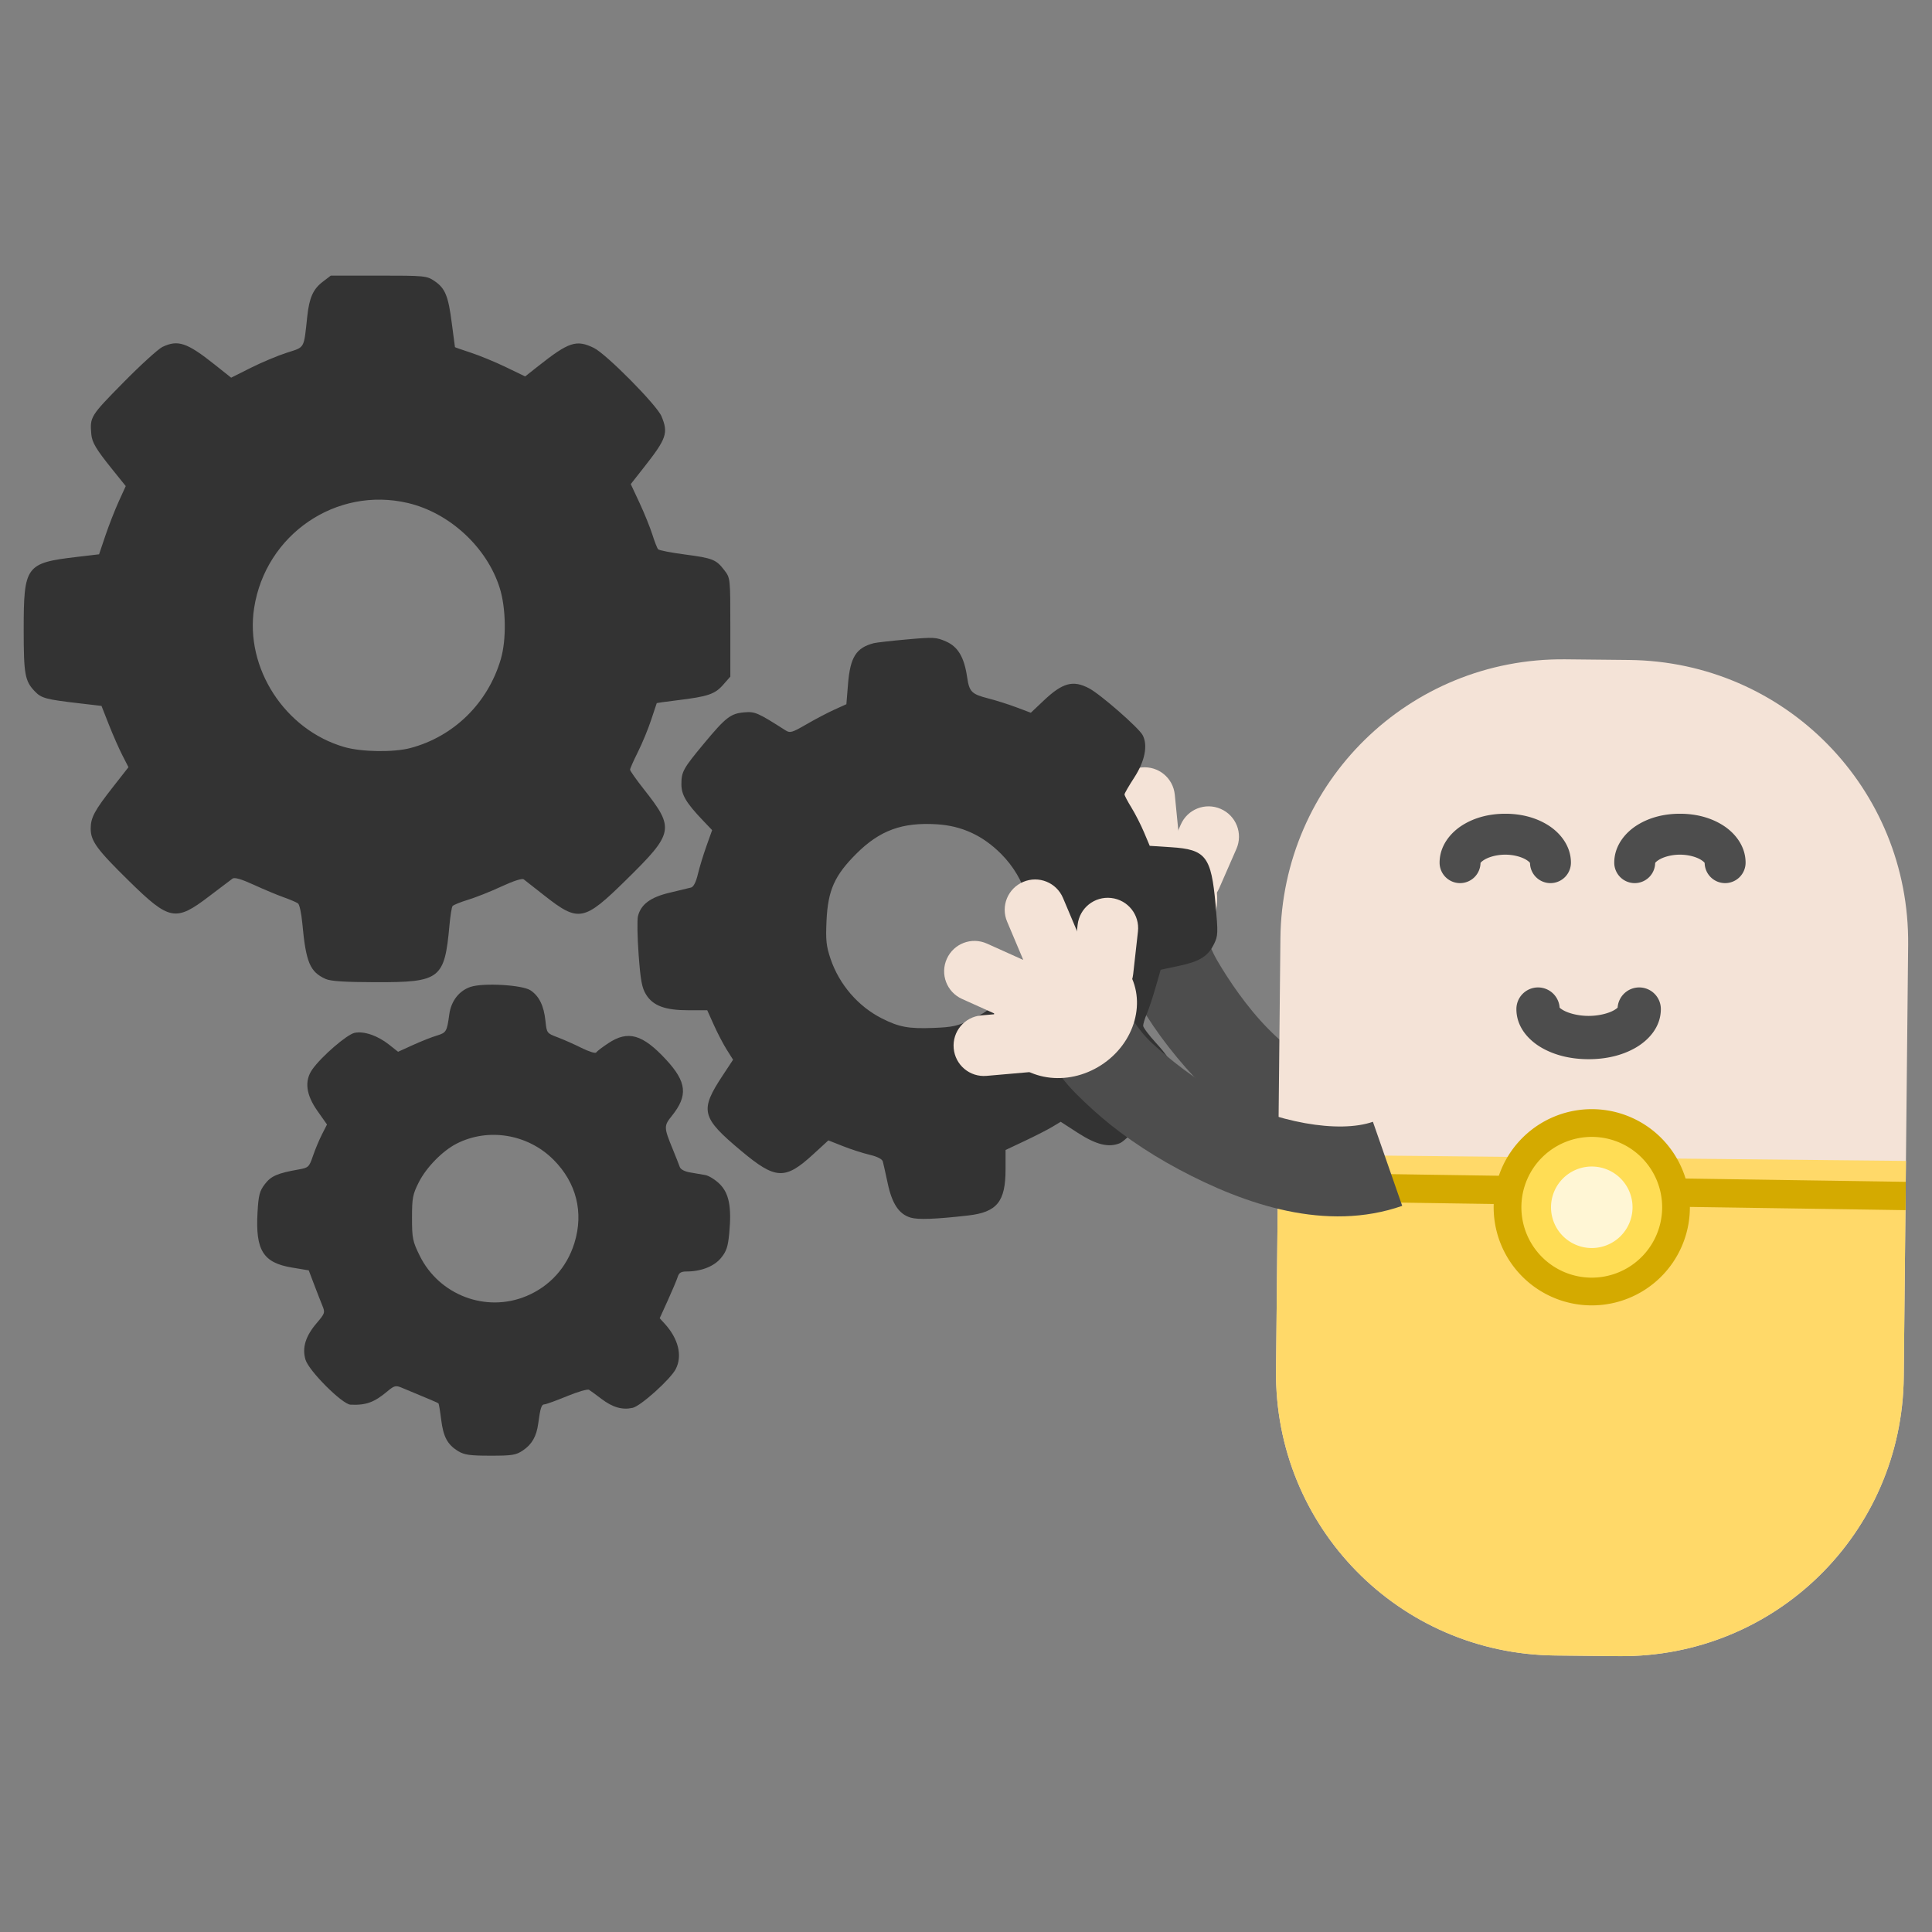 <svg width="500" height="500" version="1.1" viewBox="0 0 132.29 132.29" xmlns="http://www.w3.org/2000/svg"><rect x="0" y="0" width="132.29" height="132.29" fill="#808080" stroke="none"/><g transform="matrix(1.059 0 0 1.059 -8.409 -13.619)" stroke-width=".944"><g transform="matrix(.398 0 0 .398 99.205 25.185)" stroke-width="2.373"><g transform="translate(-72.041,-5.358)" stroke-width="2.373"><path d="m23.885 123.7c-0.671 5.602 1.478 9.533 4.09 14.012 2.612 4.479 6.212 9.119 10.512 13.477 8.6 8.715 19.885 16.867 32.902 16.42l-0.496-14.459c-5.814 0.2-15.108-4.502-22.107-11.594-3.5-3.546-6.455-7.944-8.312-11.131s-2.094-6.078-2.223-5.004z" color="#000000" color-rendering="auto" dominant-baseline="auto" fill="#4d4d4d" image-rendering="auto" shape-rendering="auto" solid-color="#000000" stop-color="#000000" stroke-width="2.317" style="font-feature-settings:normal;font-variant-alternates:normal;font-variant-caps:normal;font-variant-east-asian:normal;font-variant-ligatures:normal;font-variant-numeric:normal;font-variant-position:normal;font-variation-settings:normal;inline-size:0;isolation:auto;mix-blend-mode:normal;shape-margin:0;shape-padding:0;text-decoration-color:#000000;text-decoration-line:none;text-decoration-style:solid;text-indent:0;text-orientation:mixed;text-transform:none;white-space:normal"/></g><g fill="#f4e3d7"><g transform="rotate(-15.682,-55.475,258.88)" shape-rendering="auto" stroke-width="2.317"><path d="m-5.184 113.52c-6.616-6.7e-4 -11.983 4.779-11.984 10.676-0.002 5.897 5.362 10.678 11.979 10.68 6.616 2e-3 11.983-4.775 11.986-10.672 3.783e-4 -2e-3 3.783e-4 -4e-3 0-6e-3 -2.454e-4 -2e-3 -9.083e-4 -4e-3 -0.002-6e-3 -0.004-5.894-5.365-10.671-11.979-10.672z" color="#000000" color-rendering="auto" dominant-baseline="auto" image-rendering="auto" solid-color="#000000" stop-color="#000000" style="font-feature-settings:normal;font-variant-alternates:normal;font-variant-caps:normal;font-variant-east-asian:normal;font-variant-ligatures:normal;font-variant-numeric:normal;font-variant-position:normal;font-variation-settings:normal;inline-size:0;isolation:auto;mix-blend-mode:normal;paint-order:stroke fill markers;shape-margin:0;shape-padding:0;text-decoration-color:#000000;text-decoration-line:none;text-decoration-style:solid;text-indent:0;text-orientation:mixed;text-transform:none;white-space:normal"/><path d="m6.782 124.2c-0.003 5.888 5.7e-6 -5.892 1.3e-6 -5e-3z" color="#000000" color-rendering="auto" dominant-baseline="auto" image-rendering="auto" solid-color="#000000" stop-color="#000000" style="font-feature-settings:normal;font-variant-alternates:normal;font-variant-caps:normal;font-variant-east-asian:normal;font-variant-ligatures:normal;font-variant-numeric:normal;font-variant-position:normal;font-variation-settings:normal;inline-size:0;isolation:auto;mix-blend-mode:normal;paint-order:stroke fill markers;shape-margin:0;shape-padding:0;text-decoration-color:#000000;text-decoration-line:none;text-decoration-style:solid;text-indent:0;text-orientation:mixed;text-transform:none;white-space:normal"/></g><g transform="rotate(-77.743,-39.344,42.007)" stroke-width="2.373"><path d="m-116.78 34.967c-2.732 0-4.932 2.198-4.932 4.93v6.986c0 2.732 2.2 4.932 4.932 4.932s4.932-2.2 4.932-4.932v-6.986c0-2.732-2.2-4.93-4.932-4.93z" color="#000000" color-rendering="auto" dominant-baseline="auto" fill="#f4e3d7" image-rendering="auto" shape-rendering="auto" solid-color="#000000" stop-color="#000000" stroke-width="2.317" style="font-feature-settings:normal;font-variant-alternates:normal;font-variant-caps:normal;font-variant-east-asian:normal;font-variant-ligatures:normal;font-variant-numeric:normal;font-variant-position:normal;font-variation-settings:normal;inline-size:0;isolation:auto;mix-blend-mode:normal;paint-order:stroke fill markers;shape-margin:0;shape-padding:0;text-decoration-color:#000000;text-decoration-line:none;text-decoration-style:solid;text-indent:0;text-orientation:mixed;text-transform:none;white-space:normal"/></g><g transform="rotate(-48.52,-41.965,77.247)" stroke-width="2.373"><path d="m-72.047 80.547c-2.732 0-4.932 2.2-4.932 4.932v6.986c0 2.732 2.2 4.93 4.932 4.93s4.932-2.198 4.932-4.93v-6.986c0-2.732-2.2-4.932-4.932-4.932z" color="#000000" color-rendering="auto" dominant-baseline="auto" fill="#f4e3d7" image-rendering="auto" shape-rendering="auto" solid-color="#000000" stop-color="#000000" stroke-width="2.317" style="font-feature-settings:normal;font-variant-alternates:normal;font-variant-caps:normal;font-variant-east-asian:normal;font-variant-ligatures:normal;font-variant-numeric:normal;font-variant-position:normal;font-variation-settings:normal;inline-size:0;isolation:auto;mix-blend-mode:normal;paint-order:stroke fill markers;shape-margin:0;shape-padding:0;text-decoration-color:#000000;text-decoration-line:none;text-decoration-style:solid;text-indent:0;text-orientation:mixed;text-transform:none;white-space:normal"/></g><g transform="rotate(-5.636,-90.447,729.07)" stroke-width="2.373"><path d="m18.326 101.36c-2.732 0-4.932 2.198-4.932 4.93v6.986c0 2.732 2.2 4.932 4.932 4.932s4.932-2.2 4.932-4.932v-6.986c1e-6 -2.732-2.2-4.93-4.932-4.93z" color="#000000" color-rendering="auto" dominant-baseline="auto" fill="#f4e3d7" image-rendering="auto" shape-rendering="auto" solid-color="#000000" stop-color="#000000" stroke-width="2.317" style="font-feature-settings:normal;font-variant-alternates:normal;font-variant-caps:normal;font-variant-east-asian:normal;font-variant-ligatures:normal;font-variant-numeric:normal;font-variant-position:normal;font-variation-settings:normal;inline-size:0;isolation:auto;mix-blend-mode:normal;paint-order:stroke fill markers;shape-margin:0;shape-padding:0;text-decoration-color:#000000;text-decoration-line:none;text-decoration-style:solid;text-indent:0;text-orientation:mixed;text-transform:none;white-space:normal"/></g><g transform="rotate(23.642,-23.22,-174.78)" stroke-width="2.373"><path d="m80.041 80.461c-2.732 0-4.932 2.2-4.932 4.932v6.984c0 2.732 2.2 4.932 4.932 4.932 2.732 0 4.932-2.2 4.932-4.932v-6.984c0-2.732-2.2-4.932-4.932-4.932z" color="#000000" color-rendering="auto" dominant-baseline="auto" fill="#f4e3d7" image-rendering="auto" shape-rendering="auto" solid-color="#000000" stop-color="#000000" stroke-width="2.317" style="font-feature-settings:normal;font-variant-alternates:normal;font-variant-caps:normal;font-variant-east-asian:normal;font-variant-ligatures:normal;font-variant-numeric:normal;font-variant-position:normal;font-variation-settings:normal;inline-size:0;isolation:auto;mix-blend-mode:normal;paint-order:stroke fill markers;shape-margin:0;shape-padding:0;text-decoration-color:#000000;text-decoration-line:none;text-decoration-style:solid;text-indent:0;text-orientation:mixed;text-transform:none;white-space:normal"/></g></g></g><path d="m37.567 106.69c-0.695-0.424-0.962-0.92-1.102-2.049-0.068-0.549-0.147-1.018-0.175-1.043-0.044-0.039-0.614-0.282-2.41-1.026-0.346-0.143-0.463-0.111-0.885 0.244-0.856 0.72-1.391 0.914-2.39 0.868-0.535-0.025-2.694-2.182-2.912-2.91-0.23-0.767 2e-3 -1.522 0.728-2.37 0.53-0.619 0.548-0.675 0.363-1.124-0.107-0.26-0.349-0.879-0.537-1.376l-0.343-0.904-1.096-0.183c-1.852-0.31-2.354-1.113-2.217-3.55 0.063-1.129 0.131-1.393 0.474-1.842 0.403-0.528 0.814-0.706 2.188-0.949 0.632-0.112 0.677-0.154 0.921-0.871 0.141-0.415 0.403-1.042 0.583-1.395l0.327-0.641-0.62-0.88c-0.745-1.056-0.852-1.95-0.322-2.694 0.6-0.842 2.24-2.256 2.731-2.354 0.609-0.122 1.488 0.181 2.228 0.767l0.578 0.458 0.962-0.437c0.529-0.24 1.223-0.515 1.541-0.61 0.615-0.184 0.656-0.253 0.808-1.371 0.118-0.866 0.636-1.533 1.381-1.779 0.826-0.273 3.341-0.127 3.87 0.224 0.559 0.371 0.866 0.998 0.967 1.974 0.082 0.79 0.091 0.803 0.779 1.061 0.383 0.144 1.083 0.454 1.556 0.69 0.473 0.236 0.897 0.368 0.943 0.294 0.046-0.074 0.4-0.345 0.788-0.601 1.276-0.845 2.213-0.579 3.73 1.06 1.342 1.449 1.433 2.326 0.377 3.639-0.524 0.651-0.521 0.742 0.055 2.147 0.204 0.498 0.41 1.02 0.458 1.16 0.052 0.153 0.317 0.293 0.661 0.349 0.315 0.052 0.764 0.13 0.997 0.173 0.233 0.044 0.65 0.306 0.927 0.582 0.601 0.601 0.772 1.48 0.615 3.158-0.084 0.897-0.181 1.19-0.539 1.624-0.448 0.544-1.287 0.87-2.237 0.87-0.336 0-0.477 0.086-0.555 0.339-0.057 0.187-0.343 0.867-0.636 1.512l-0.532 1.172 0.308 0.335c0.902 0.981 1.175 2.089 0.728 2.953-0.343 0.662-2.266 2.392-2.788 2.506-0.672 0.148-1.293-0.032-2.017-0.583-0.349-0.266-0.71-0.53-0.803-0.586-0.092-0.056-0.737 0.132-1.433 0.419s-1.349 0.522-1.451 0.524c-0.188 3e-3 -0.263 0.236-0.398 1.243-0.11 0.822-0.406 1.343-0.985 1.732-0.454 0.306-0.695 0.345-2.111 0.344-1.319-5.6e-4 -1.683-0.052-2.081-0.294zm4.402-10.024c1.514-0.63 2.618-1.847 3.109-3.424 0.618-1.985 0.134-3.914-1.353-5.4-1.658-1.657-4.214-2.079-6.26-1.036-0.911 0.465-1.956 1.531-2.443 2.493-0.396 0.782-0.442 1.019-0.442 2.307 0 1.317 0.041 1.518 0.496 2.442 1.256 2.553 4.285 3.704 6.893 2.618zm24.856-5.075c-0.754-0.222-1.204-0.893-1.485-2.211-0.137-0.643-0.28-1.282-0.318-1.42-0.043-0.157-0.36-0.319-0.854-0.435-0.432-0.101-1.209-0.352-1.726-0.557l-0.94-0.372-0.996 0.913c-1.804 1.653-2.419 1.624-4.627-0.223-2.606-2.179-2.712-2.612-1.2-4.904l0.661-1.002-0.406-0.643c-0.223-0.354-0.599-1.073-0.835-1.599l-0.429-0.956h-1.21c-1.516 0-2.296-0.289-2.746-1.016-0.269-0.435-0.358-0.911-0.481-2.586-0.083-1.129-0.102-2.248-0.042-2.486 0.192-0.764 0.816-1.224 2.055-1.515 0.622-0.146 1.243-0.296 1.38-0.333 0.158-0.042 0.319-0.358 0.435-0.853 0.102-0.432 0.352-1.252 0.555-1.822l0.37-1.036-0.594-0.623c-1.085-1.137-1.393-1.656-1.393-2.343 0-0.811 0.112-1.013 1.46-2.635 1.403-1.688 1.721-1.935 2.59-2.013 0.707-0.064 0.876 0.01 2.682 1.163 0.292 0.186 0.425 0.148 1.357-0.393 0.568-0.33 1.381-0.756 1.806-0.948l0.772-0.349 0.106-1.303c0.141-1.741 0.524-2.348 1.667-2.644 0.166-0.043 1.132-0.152 2.147-0.243 1.725-0.154 1.891-0.145 2.532 0.138 0.768 0.34 1.168 1.019 1.356 2.306 0.138 0.943 0.288 1.095 1.353 1.367 0.498 0.127 1.323 0.388 1.835 0.581l0.93 0.35 0.833-0.788c1.222-1.156 1.896-1.338 2.93-0.794 0.735 0.387 3.216 2.554 3.467 3.029 0.35 0.661 0.146 1.685-0.547 2.749-0.344 0.529-0.626 1.016-0.626 1.085 0 0.068 0.202 0.452 0.449 0.853s0.614 1.121 0.815 1.6l0.367 0.871 1.378 0.089c2.249 0.145 2.598 0.594 2.879 3.709 0.167 1.847 0.159 2.028-0.102 2.554-0.396 0.798-0.922 1.125-2.272 1.411l-1.176 0.25-0.322 1.121c-0.177 0.617-0.431 1.384-0.566 1.705-0.134 0.321-0.244 0.678-0.244 0.793 0 0.115 0.376 0.618 0.835 1.117 1.174 1.277 1.375 1.94 0.877 2.902-0.421 0.815-2.716 3.367-3.211 3.573-0.731 0.303-1.532 0.106-2.736-0.673l-1.096-0.709-0.539 0.325c-0.296 0.179-1.099 0.589-1.783 0.912l-1.244 0.587-2.9e-4 1.251c-5.58e-4 2.093-0.551 2.771-2.426 2.985-2.085 0.238-3.227 0.28-3.706 0.139zm3.949-12.816c4.167-1.96 5.138-7.455 1.892-10.708-1.183-1.186-2.537-1.81-4.147-1.91-2.248-0.14-3.698 0.392-5.22 1.914-1.399 1.4-1.825 2.357-1.916 4.306-0.059 1.274-0.019 1.658 0.258 2.476 0.562 1.659 1.78 3.075 3.309 3.85 1.121 0.568 1.733 0.682 3.335 0.621 1.243-0.047 1.577-0.12 2.488-0.549zm-41.773-2.615c-1.019-0.453-1.282-1.076-1.512-3.591-0.059-0.641-0.184-1.223-0.278-1.294-0.094-0.071-0.51-0.249-0.925-0.396-0.415-0.147-1.285-0.511-1.935-0.809-0.809-0.371-1.243-0.497-1.379-0.399-0.109 0.078-0.791 0.594-1.514 1.146-2.161 1.648-2.561 1.573-5.161-0.977-2.092-2.051-2.492-2.597-2.492-3.401 0-0.714 0.241-1.164 1.454-2.712l0.988-1.261-0.397-0.775c-0.218-0.426-0.611-1.318-0.872-1.982l-0.475-1.206-1.438-0.168c-2.17-0.253-2.45-0.329-2.877-0.777-0.638-0.668-0.715-1.096-0.715-3.971 0-4.154 0.127-4.327 3.455-4.719l1.419-0.167 0.407-1.206c0.224-0.663 0.612-1.656 0.862-2.205l0.455-0.999-0.894-1.112c-1.027-1.277-1.287-1.715-1.333-2.243-0.096-1.119-0.062-1.175 2.055-3.325 1.129-1.148 2.276-2.192 2.549-2.321 0.998-0.474 1.587-0.276 3.349 1.125l1.09 0.866 1.266-0.636c0.697-0.35 1.745-0.789 2.33-0.978 1.19-0.383 1.094-0.213 1.325-2.347 0.131-1.212 0.38-1.767 1.002-2.242l0.52-0.397h3.092c2.972 0 3.112 0.013 3.605 0.345 0.698 0.47 0.902 0.966 1.127 2.739 0.106 0.834 0.198 1.527 0.204 1.541 0.006 0.014 0.469 0.175 1.028 0.358 0.56 0.183 1.579 0.603 2.264 0.934l1.246 0.602 0.832-0.658c1.995-1.577 2.476-1.736 3.609-1.187 0.796 0.385 4.07 3.693 4.373 4.418 0.456 1.091 0.334 1.443-1.161 3.341l-0.824 1.047 0.567 1.215c0.312 0.668 0.684 1.588 0.828 2.044 0.144 0.456 0.311 0.886 0.372 0.954 0.061 0.069 0.833 0.22 1.716 0.336 1.82 0.239 2.039 0.326 2.572 1.026 0.382 0.501 0.383 0.509 0.383 3.687v3.185l-0.466 0.531c-0.529 0.603-0.985 0.758-2.924 0.994-0.745 0.091-1.361 0.177-1.369 0.192-0.008 0.015-0.17 0.502-0.361 1.083-0.191 0.581-0.576 1.512-0.855 2.07s-0.508 1.074-0.508 1.148c0 0.074 0.399 0.641 0.888 1.26 2.009 2.548 1.955 2.824-1.16 5.885-2.716 2.669-3.056 2.733-5.268 0.994-0.644-0.506-1.245-0.979-1.337-1.049-0.101-0.078-0.667 0.104-1.433 0.46-0.696 0.324-1.673 0.712-2.171 0.863-0.498 0.151-0.948 0.336-1 0.41-0.052 0.074-0.14 0.619-0.194 1.21-0.321 3.516-0.582 3.717-4.795 3.708-1.96-0.004-2.888-0.064-3.209-0.207zm5.484-14.935c2.807-0.747 5.003-2.908 5.836-5.742 0.371-1.263 0.339-3.314-0.073-4.617-0.829-2.62-3.236-4.845-5.93-5.481-4.633-1.092-9.206 2.028-9.946 6.787-0.604 3.884 1.994 7.887 5.835 8.991 1.121 0.322 3.188 0.352 4.278 0.062z" fill="#333" stroke-width=".944"/><g transform="matrix(-1 0 0 1 136.87 53.258)" shape-rendering="auto" stroke-width=".9"><path d="m23.602 2.275 4.118-0.042c10.102-0.103 18.318 7.947 18.42 18.05l0.284 27.941c0.103 10.102-7.947 18.318-18.05 18.42l-4.118 0.042c-10.102 0.103-18.318-7.948-18.42-18.05l-0.284-27.941c-0.103-10.102 7.947-18.318 18.05-18.42z" color="#000000" color-rendering="auto" dominant-baseline="auto" fill="#f4e3d7" fill-rule="evenodd" image-rendering="auto" solid-color="#000000" stop-color="#000000" style="font-feature-settings:normal;font-variant-alternates:normal;font-variant-caps:normal;font-variant-east-asian:normal;font-variant-ligatures:normal;font-variant-numeric:normal;font-variant-position:normal;font-variation-settings:normal;inline-size:0;isolation:auto;mix-blend-mode:normal;shape-margin:0;shape-padding:0;text-decoration-color:#000000;text-decoration-line:none;text-decoration-style:solid;text-indent:0;text-orientation:mixed;text-transform:none;white-space:normal"/><path d="m20.309 12.217c-1.032 0-1.986 0.247-2.772 0.742-0.786 0.495-1.474 1.345-1.474 2.421a1.323 1.323 0 0 0 1.323 1.323 1.323 1.323 0 0 0 1.323-1.323c0 0.06-0.034-0.01 0.238-0.182s0.78-0.335 1.362-0.335 1.089 0.164 1.361 0.335c0.272 0.171 0.239 0.241 0.239 0.182a1.323 1.323 0 0 0 1.323 1.323 1.323 1.323 0 0 0 1.323-1.323c0-1.076-0.688-1.926-1.474-2.421-0.786-0.495-1.739-0.742-2.771-0.742z" color="#000000" color-rendering="auto" dominant-baseline="auto" fill="#4d4d4d" image-rendering="auto" solid-color="#000000" stop-color="#000000" style="font-feature-settings:normal;font-variant-alternates:normal;font-variant-caps:normal;font-variant-east-asian:normal;font-variant-ligatures:normal;font-variant-numeric:normal;font-variant-position:normal;font-variation-settings:normal;inline-size:0;isolation:auto;mix-blend-mode:normal;paint-order:stroke fill markers;shape-margin:0;shape-padding:0;text-decoration-color:#000000;text-decoration-line:none;text-decoration-style:solid;text-indent:0;text-orientation:mixed;text-transform:none;white-space:normal"/><path d="m31.602 12.217c-1.032 0-1.986 0.247-2.772 0.742-0.786 0.495-1.474 1.345-1.474 2.421a1.323 1.323 0 0 0 1.323 1.323 1.323 1.323 0 0 0 1.323-1.323c0 0.06-0.034-0.01 0.239-0.182 0.272-0.171 0.779-0.335 1.361-0.335 0.582 0 1.09 0.164 1.362 0.335 0.272 0.171 0.238 0.241 0.238 0.182a1.323 1.323 0 0 0 1.323 1.323 1.323 1.323 0 0 0 1.323-1.323c0-1.076-0.688-1.926-1.474-2.421-0.786-0.495-1.74-0.742-2.772-0.742z" color="#000000" color-rendering="auto" dominant-baseline="auto" fill="#4d4d4d" image-rendering="auto" solid-color="#000000" stop-color="#000000" style="font-feature-settings:normal;font-variant-alternates:normal;font-variant-caps:normal;font-variant-east-asian:normal;font-variant-ligatures:normal;font-variant-numeric:normal;font-variant-position:normal;font-variation-settings:normal;inline-size:0;isolation:auto;mix-blend-mode:normal;paint-order:stroke fill markers;shape-margin:0;shape-padding:0;text-decoration-color:#000000;text-decoration-line:none;text-decoration-style:solid;text-indent:0;text-orientation:mixed;text-transform:none;white-space:normal"/><path d="m46.282 34.253 0.142 13.97c0.103 10.102-7.947 18.318-18.05 18.42l-4.118 0.042c-10.102 0.103-18.318-7.947-18.42-18.05l-0.142-13.97 40.588-0.412" color="#000000" color-rendering="auto" dominant-baseline="auto" fill="#ffd969" fill-rule="evenodd" image-rendering="auto" solid-color="#000000" stop-color="#000000" style="font-feature-settings:normal;font-variant-alternates:normal;font-variant-caps:normal;font-variant-east-asian:normal;font-variant-ligatures:normal;font-variant-numeric:normal;font-variant-position:normal;font-variation-settings:normal;inline-size:0;isolation:auto;mix-blend-mode:normal;shape-margin:0;shape-padding:0;text-decoration-color:#000000;text-decoration-line:none;text-decoration-style:solid;text-indent:0;text-orientation:mixed;text-transform:none;white-space:normal"/><path d="m5.706 36.018 0.013 1.831 40.588-0.605-0.013-1.831z" color="#000000" color-rendering="auto" dominant-baseline="auto" fill="#d4aa00" fill-rule="evenodd" image-rendering="auto" solid-color="#000000" stop-color="#000000" style="font-feature-settings:normal;font-variant-alternates:normal;font-variant-caps:normal;font-variant-east-asian:normal;font-variant-ligatures:normal;font-variant-numeric:normal;font-variant-position:normal;font-variation-settings:normal;inline-size:0;isolation:auto;mix-blend-mode:normal;shape-margin:0;shape-padding:0;text-decoration-color:#000000;text-decoration-line:none;text-decoration-style:solid;text-indent:0;text-orientation:mixed;text-transform:none;white-space:normal"/></g><g transform="matrix(-1 0 0 1 136.87 53.258)"><g fill-rule="evenodd" stroke-width=".9"><path d="m32.352 37.598a6.344 6.344 0 0 1-6.279 6.408 6.344 6.344 0 0 1-6.408-6.279 6.344 6.344 0 0 1 6.279-6.408 6.344 6.344 0 0 1 6.408 6.279z" fill="#d4aa00" style="paint-order:stroke fill markers"/><path d="m30.559 37.616a4.551 4.551 0 0 1-4.504 4.597 4.551 4.551 0 0 1-4.597-4.504 4.551 4.551 0 0 1 4.504-4.597 4.551 4.551 0 0 1 4.597 4.504z" fill="#fd5" style="paint-order:stroke fill markers"/><path d="m28.643 37.636a2.635 2.635 0 0 1-2.608 2.662 2.635 2.635 0 0 1-2.662-2.608 2.635 2.635 0 0 1 2.608-2.662 2.635 2.635 0 0 1 2.662 2.608z" fill="#fff6d5" style="paint-order:stroke fill markers"/></g><path d="m22.941 23.448a1.399 1.399 0 0 0-1.399 1.399c1e-6 1.181 0.814 2.039 1.671 2.522s1.883 0.719 2.999 0.719 2.142-0.237 2.999-0.719c0.857-0.482 1.671-1.341 1.671-2.522a1.399 1.399 0 0 0-1.399-1.399 1.399 1.399 0 0 0-1.399 1.397c2e-3 -0.156 0.078-0.098-0.245 0.084-0.327 0.184-0.936 0.36-1.627 0.36s-1.3-0.176-1.627-0.36c-0.327-0.184-0.245-0.246-0.245-0.082a1.399 1.399 0 0 0-1.399-1.399z" color="#000000" color-rendering="auto" dominant-baseline="auto" fill="#4d4d4d" image-rendering="auto" shape-rendering="auto" solid-color="#000000" stop-color="#000000" stroke-width=".922" style="font-feature-settings:normal;font-variant-alternates:normal;font-variant-caps:normal;font-variant-east-asian:normal;font-variant-ligatures:normal;font-variant-numeric:normal;font-variant-position:normal;font-variation-settings:normal;inline-size:0;isolation:auto;mix-blend-mode:normal;paint-order:stroke fill markers;shape-margin:0;shape-padding:0;text-decoration-color:#000000;text-decoration-line:none;text-decoration-style:solid;text-indent:0;text-orientation:mixed;text-transform:none;white-space:normal"/></g><g transform="matrix(.38 -.118 .118 .38 79.707 29.096)" stroke-width="2.373"><g transform="translate(-72.041,-5.358)" stroke-width="2.373"><path d="m23.885 123.7c-0.671 5.602 1.478 9.533 4.09 14.012 2.612 4.479 6.212 9.119 10.512 13.477 8.6 8.715 19.885 16.867 32.902 16.42l-0.496-14.459c-5.814 0.2-15.108-4.502-22.107-11.594-3.5-3.546-6.455-7.944-8.312-11.131s-2.094-6.078-2.223-5.004z" color="#000000" color-rendering="auto" dominant-baseline="auto" fill="#4d4d4d" image-rendering="auto" shape-rendering="auto" solid-color="#000000" stop-color="#000000" stroke-width="2.317" style="font-feature-settings:normal;font-variant-alternates:normal;font-variant-caps:normal;font-variant-east-asian:normal;font-variant-ligatures:normal;font-variant-numeric:normal;font-variant-position:normal;font-variation-settings:normal;inline-size:0;isolation:auto;mix-blend-mode:normal;shape-margin:0;shape-padding:0;text-decoration-color:#000000;text-decoration-line:none;text-decoration-style:solid;text-indent:0;text-orientation:mixed;text-transform:none;white-space:normal"/></g><g fill="#f4e3d7"><g transform="rotate(-15.682,-55.475,258.88)" shape-rendering="auto" stroke-width="2.317"><path d="m-5.184 113.52c-6.616-6.7e-4 -11.983 4.779-11.984 10.676-0.002 5.897 5.362 10.678 11.979 10.68 6.616 2e-3 11.983-4.775 11.986-10.672 3.783e-4 -2e-3 3.783e-4 -4e-3 0-6e-3 -2.454e-4 -2e-3 -9.083e-4 -4e-3 -0.002-6e-3 -0.004-5.894-5.365-10.671-11.979-10.672z" color="#000000" color-rendering="auto" dominant-baseline="auto" image-rendering="auto" solid-color="#000000" stop-color="#000000" style="font-feature-settings:normal;font-variant-alternates:normal;font-variant-caps:normal;font-variant-east-asian:normal;font-variant-ligatures:normal;font-variant-numeric:normal;font-variant-position:normal;font-variation-settings:normal;inline-size:0;isolation:auto;mix-blend-mode:normal;paint-order:stroke fill markers;shape-margin:0;shape-padding:0;text-decoration-color:#000000;text-decoration-line:none;text-decoration-style:solid;text-indent:0;text-orientation:mixed;text-transform:none;white-space:normal"/><path d="m6.782 124.2c-0.003 5.888 5.7e-6 -5.892 1.3e-6 -5e-3z" color="#000000" color-rendering="auto" dominant-baseline="auto" image-rendering="auto" solid-color="#000000" stop-color="#000000" style="font-feature-settings:normal;font-variant-alternates:normal;font-variant-caps:normal;font-variant-east-asian:normal;font-variant-ligatures:normal;font-variant-numeric:normal;font-variant-position:normal;font-variation-settings:normal;inline-size:0;isolation:auto;mix-blend-mode:normal;paint-order:stroke fill markers;shape-margin:0;shape-padding:0;text-decoration-color:#000000;text-decoration-line:none;text-decoration-style:solid;text-indent:0;text-orientation:mixed;text-transform:none;white-space:normal"/></g><g transform="rotate(-77.743,-39.344,42.007)" stroke-width="2.373"><path d="m-116.78 34.967c-2.732 0-4.932 2.198-4.932 4.93v6.986c0 2.732 2.2 4.932 4.932 4.932s4.932-2.2 4.932-4.932v-6.986c0-2.732-2.2-4.93-4.932-4.93z" color="#000000" color-rendering="auto" dominant-baseline="auto" fill="#f4e3d7" image-rendering="auto" shape-rendering="auto" solid-color="#000000" stop-color="#000000" stroke-width="2.317" style="font-feature-settings:normal;font-variant-alternates:normal;font-variant-caps:normal;font-variant-east-asian:normal;font-variant-ligatures:normal;font-variant-numeric:normal;font-variant-position:normal;font-variation-settings:normal;inline-size:0;isolation:auto;mix-blend-mode:normal;paint-order:stroke fill markers;shape-margin:0;shape-padding:0;text-decoration-color:#000000;text-decoration-line:none;text-decoration-style:solid;text-indent:0;text-orientation:mixed;text-transform:none;white-space:normal"/></g><g transform="rotate(-48.52,-41.965,77.247)" stroke-width="2.373"><path d="m-72.047 80.547c-2.732 0-4.932 2.2-4.932 4.932v6.986c0 2.732 2.2 4.93 4.932 4.93s4.932-2.198 4.932-4.93v-6.986c0-2.732-2.2-4.932-4.932-4.932z" color="#000000" color-rendering="auto" dominant-baseline="auto" fill="#f4e3d7" image-rendering="auto" shape-rendering="auto" solid-color="#000000" stop-color="#000000" stroke-width="2.317" style="font-feature-settings:normal;font-variant-alternates:normal;font-variant-caps:normal;font-variant-east-asian:normal;font-variant-ligatures:normal;font-variant-numeric:normal;font-variant-position:normal;font-variation-settings:normal;inline-size:0;isolation:auto;mix-blend-mode:normal;paint-order:stroke fill markers;shape-margin:0;shape-padding:0;text-decoration-color:#000000;text-decoration-line:none;text-decoration-style:solid;text-indent:0;text-orientation:mixed;text-transform:none;white-space:normal"/></g><g transform="rotate(-5.636,-90.447,729.07)" stroke-width="2.373"><path d="m18.326 101.36c-2.732 0-4.932 2.198-4.932 4.93v6.986c0 2.732 2.2 4.932 4.932 4.932s4.932-2.2 4.932-4.932v-6.986c1e-6 -2.732-2.2-4.93-4.932-4.93z" color="#000000" color-rendering="auto" dominant-baseline="auto" fill="#f4e3d7" image-rendering="auto" shape-rendering="auto" solid-color="#000000" stop-color="#000000" stroke-width="2.317" style="font-feature-settings:normal;font-variant-alternates:normal;font-variant-caps:normal;font-variant-east-asian:normal;font-variant-ligatures:normal;font-variant-numeric:normal;font-variant-position:normal;font-variation-settings:normal;inline-size:0;isolation:auto;mix-blend-mode:normal;paint-order:stroke fill markers;shape-margin:0;shape-padding:0;text-decoration-color:#000000;text-decoration-line:none;text-decoration-style:solid;text-indent:0;text-orientation:mixed;text-transform:none;white-space:normal"/></g><g transform="rotate(23.642,-23.22,-174.78)" stroke-width="2.373"><path d="m80.041 80.461c-2.732 0-4.932 2.2-4.932 4.932v6.984c0 2.732 2.2 4.932 4.932 4.932 2.732 0 4.932-2.2 4.932-4.932v-6.984c0-2.732-2.2-4.932-4.932-4.932z" color="#000000" color-rendering="auto" dominant-baseline="auto" fill="#f4e3d7" image-rendering="auto" shape-rendering="auto" solid-color="#000000" stop-color="#000000" stroke-width="2.317" style="font-feature-settings:normal;font-variant-alternates:normal;font-variant-caps:normal;font-variant-east-asian:normal;font-variant-ligatures:normal;font-variant-numeric:normal;font-variant-position:normal;font-variation-settings:normal;inline-size:0;isolation:auto;mix-blend-mode:normal;paint-order:stroke fill markers;shape-margin:0;shape-padding:0;text-decoration-color:#000000;text-decoration-line:none;text-decoration-style:solid;text-indent:0;text-orientation:mixed;text-transform:none;white-space:normal"/></g></g></g></g></svg>
